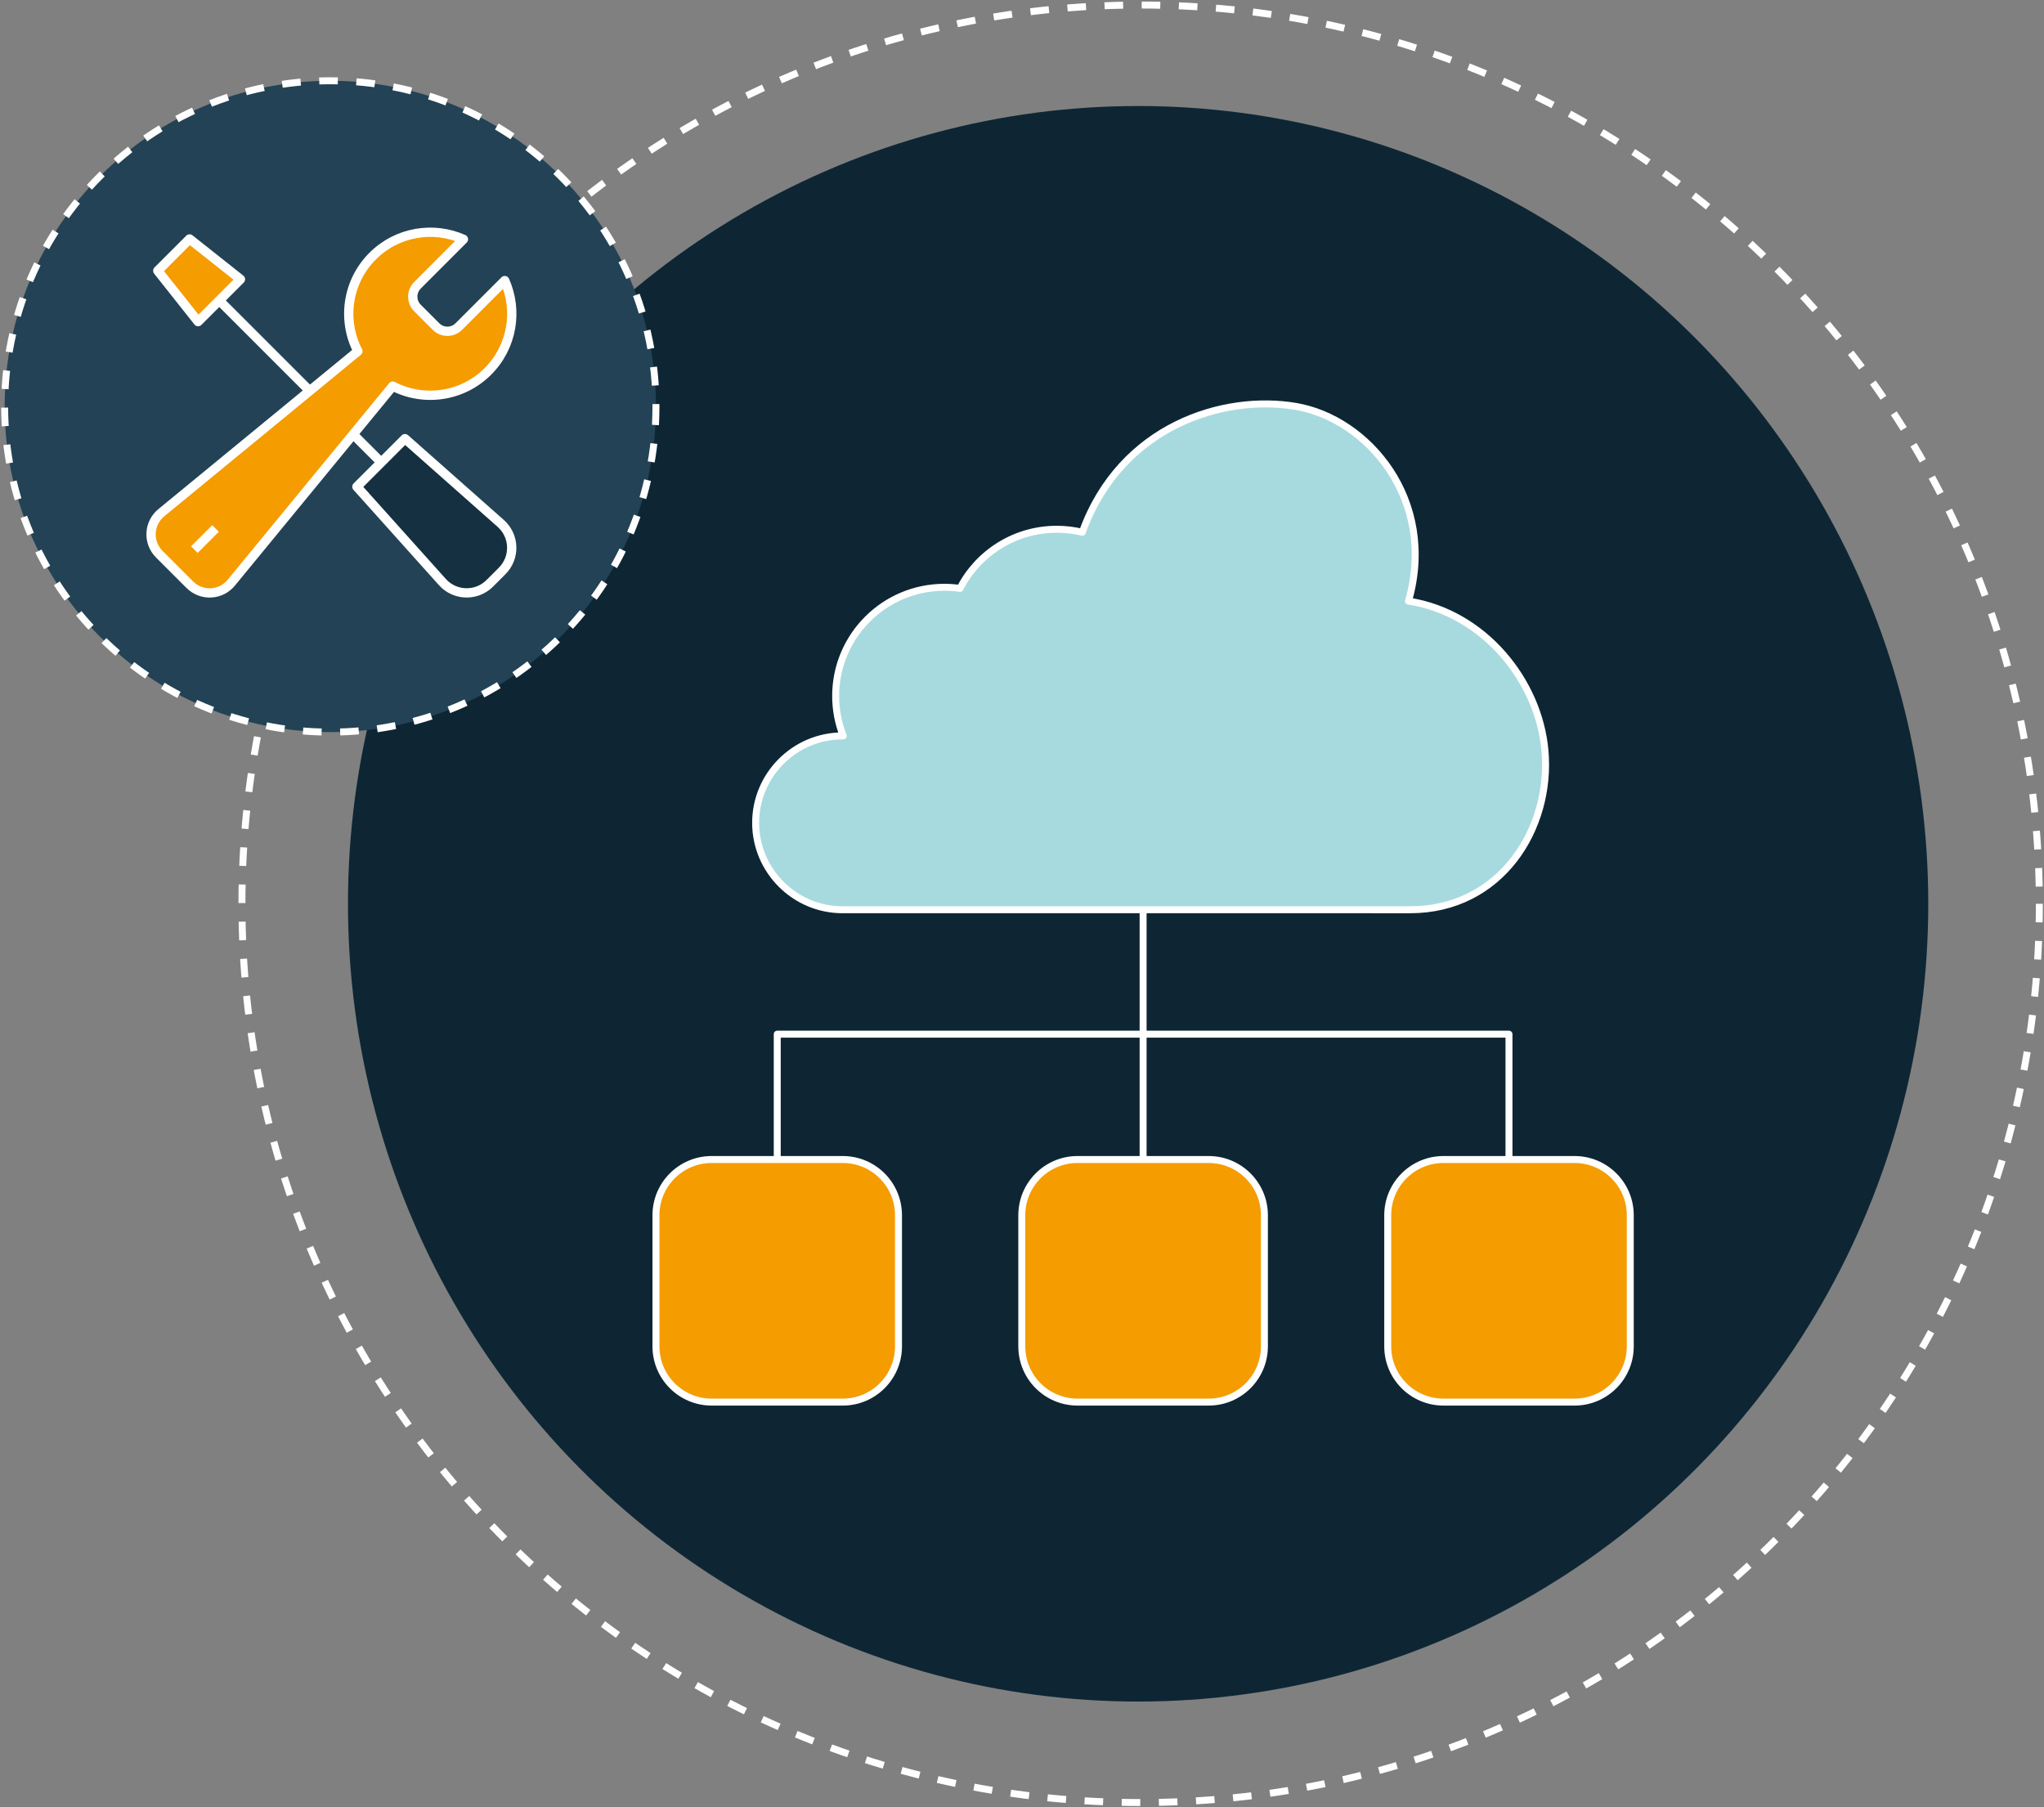 <svg width="440" height="389" viewBox="0 0 440 389" fill="none" xmlns="http://www.w3.org/2000/svg">
<rect x="0" y="0" width="440" height="389" fill="#808080" stroke="none"/>
<path d="M439 194.541C439 301.385 352.386 388 245.541 388C138.697 388 52.082 301.385 52.082 194.541C52.082 87.697 138.697 1.082 245.541 1.082C352.386 1.082 439 87.697 439 194.541Z" stroke="white" stroke-width="1.5" stroke-dasharray="4 4"/>
<ellipse cx="244.996" cy="194.541" rx="170.092" ry="171.722" fill="#0E2634"/>
<path d="M246.07 196.499V249.587" stroke="white" stroke-width="1.5" stroke-linejoin="round"/>
<path d="M272.181 289.804C272.181 296.431 266.808 301.804 260.181 301.804H231.957C225.33 301.804 219.957 296.431 219.957 289.804V261.587C219.957 254.959 225.33 249.587 231.957 249.587H260.181C266.808 249.587 272.181 254.959 272.181 261.587V289.804Z" fill="#F59C00" stroke="white" stroke-width="1.5" stroke-linejoin="round"/>
<path d="M193.414 289.804C193.414 296.431 188.041 301.804 181.414 301.804H153.203C146.576 301.804 141.203 296.431 141.203 289.804V261.587C141.203 254.959 146.576 249.587 153.203 249.587H181.414C188.041 249.587 193.414 254.959 193.414 261.587V289.804Z" fill="#F59C00" stroke="white" stroke-width="1.5" stroke-linejoin="round"/>
<path d="M350.939 289.804C350.939 296.431 345.567 301.804 338.939 301.804H310.729C304.101 301.804 298.729 296.431 298.729 289.804V261.587C298.729 254.959 304.101 249.587 310.729 249.587H338.939C345.567 249.587 350.939 254.959 350.939 261.587V289.804Z" fill="#F59C00" stroke="white" stroke-width="1.5" stroke-linejoin="round"/>
<path d="M167.312 249.587V222.609H324.828V249.587" stroke="white" stroke-width="1.5" stroke-linejoin="round"/>
<path d="M294.942 195.824H181.357C171.074 195.824 162.662 187.409 162.662 177.11C162.662 166.811 171.077 158.405 181.357 158.405H181.516C180.47 155.751 179.888 152.851 179.888 149.821C179.888 136.897 190.374 126.414 203.302 126.414C204.435 126.414 205.548 126.501 206.645 126.66C210.529 119.096 218.404 113.923 227.493 113.923C229.376 113.923 231.208 114.15 232.979 114.571C241.278 91.558 263.484 84.845 278.952 87.483C294.411 90.108 309.426 107.579 303.198 129.388C319.514 131.906 331.267 146.643 332.574 161.574C334.06 178.317 323.081 195.827 303.551 195.827H294.942" fill="#A7DADF"/>
<path d="M294.942 195.824H181.357C171.074 195.824 162.662 187.409 162.662 177.11C162.662 166.811 171.077 158.405 181.357 158.405H181.516C180.47 155.751 179.888 152.851 179.888 149.821C179.888 136.897 190.374 126.414 203.302 126.414C204.435 126.414 205.548 126.501 206.645 126.66C210.529 119.096 218.404 113.923 227.493 113.923C229.376 113.923 231.208 114.15 232.979 114.571C241.278 91.558 263.484 84.845 278.952 87.483C294.411 90.108 309.426 107.579 303.198 129.388C319.514 131.906 331.267 146.643 332.574 161.574C334.06 178.317 323.081 195.827 303.551 195.827H294.942" stroke="white" stroke-width="1.5" stroke-linejoin="round"/>
<path d="M141.203 87.486C141.203 126.203 109.818 157.588 71.102 157.588C32.386 157.588 1 126.203 1 87.486C1 48.77 32.386 17.385 71.102 17.385C109.818 17.385 141.203 48.77 141.203 87.486Z" fill="#234255"/>
<path d="M141.203 87.486C141.203 126.203 109.818 157.588 71.102 157.588C32.386 157.588 1 126.203 1 87.486C1 48.77 32.386 17.385 71.102 17.385C109.818 17.385 141.203 48.77 141.203 87.486Z" stroke="white" stroke-width="1.5" stroke-dasharray="4 4"/>
<path d="M82.068 99.536L76.016 93.493" stroke="white" stroke-width="2" stroke-linejoin="round"/>
<path d="M84.546 83.109L49.874 125.322C47.637 128.165 43.421 128.415 40.863 125.865L34.285 119.288C31.727 116.73 31.977 112.514 34.829 110.276L77.041 75.605C73.61 69 74.671 60.675 80.214 55.131C85.5 49.846 93.317 48.634 99.761 51.504L89.867 61.406C88.513 62.761 88.513 64.945 89.867 66.299L93.86 70.293C95.215 71.647 97.399 71.647 98.763 70.293L108.656 60.399C111.526 66.843 110.314 74.66 105.028 79.945C99.484 85.489 91.151 86.55 84.555 83.118L84.546 83.109Z" fill="#F59C00" stroke="white" stroke-width="2" stroke-linejoin="round"/>
<path d="M107.801 112.674C110.822 115.357 110.956 120.036 108.095 122.897L105.43 125.562C102.587 128.406 97.934 128.29 95.234 125.295L76.828 104.768L87.176 94.42L107.801 112.674Z" fill="#143041" stroke="white" stroke-width="2" stroke-linejoin="round"/>
<path d="M66.647 84.117L47.199 64.668" stroke="white" stroke-width="2" stroke-linejoin="round"/>
<path d="M40.799 51.441L33.963 58.278L42.644 69.232L51.762 60.114L40.808 51.433L40.799 51.441Z" fill="#F59C00" stroke="white" stroke-width="2" stroke-linejoin="round"/>
<path d="M41.844 118.307L46.398 113.753" stroke="white" stroke-width="2" stroke-linejoin="round"/>
</svg>
